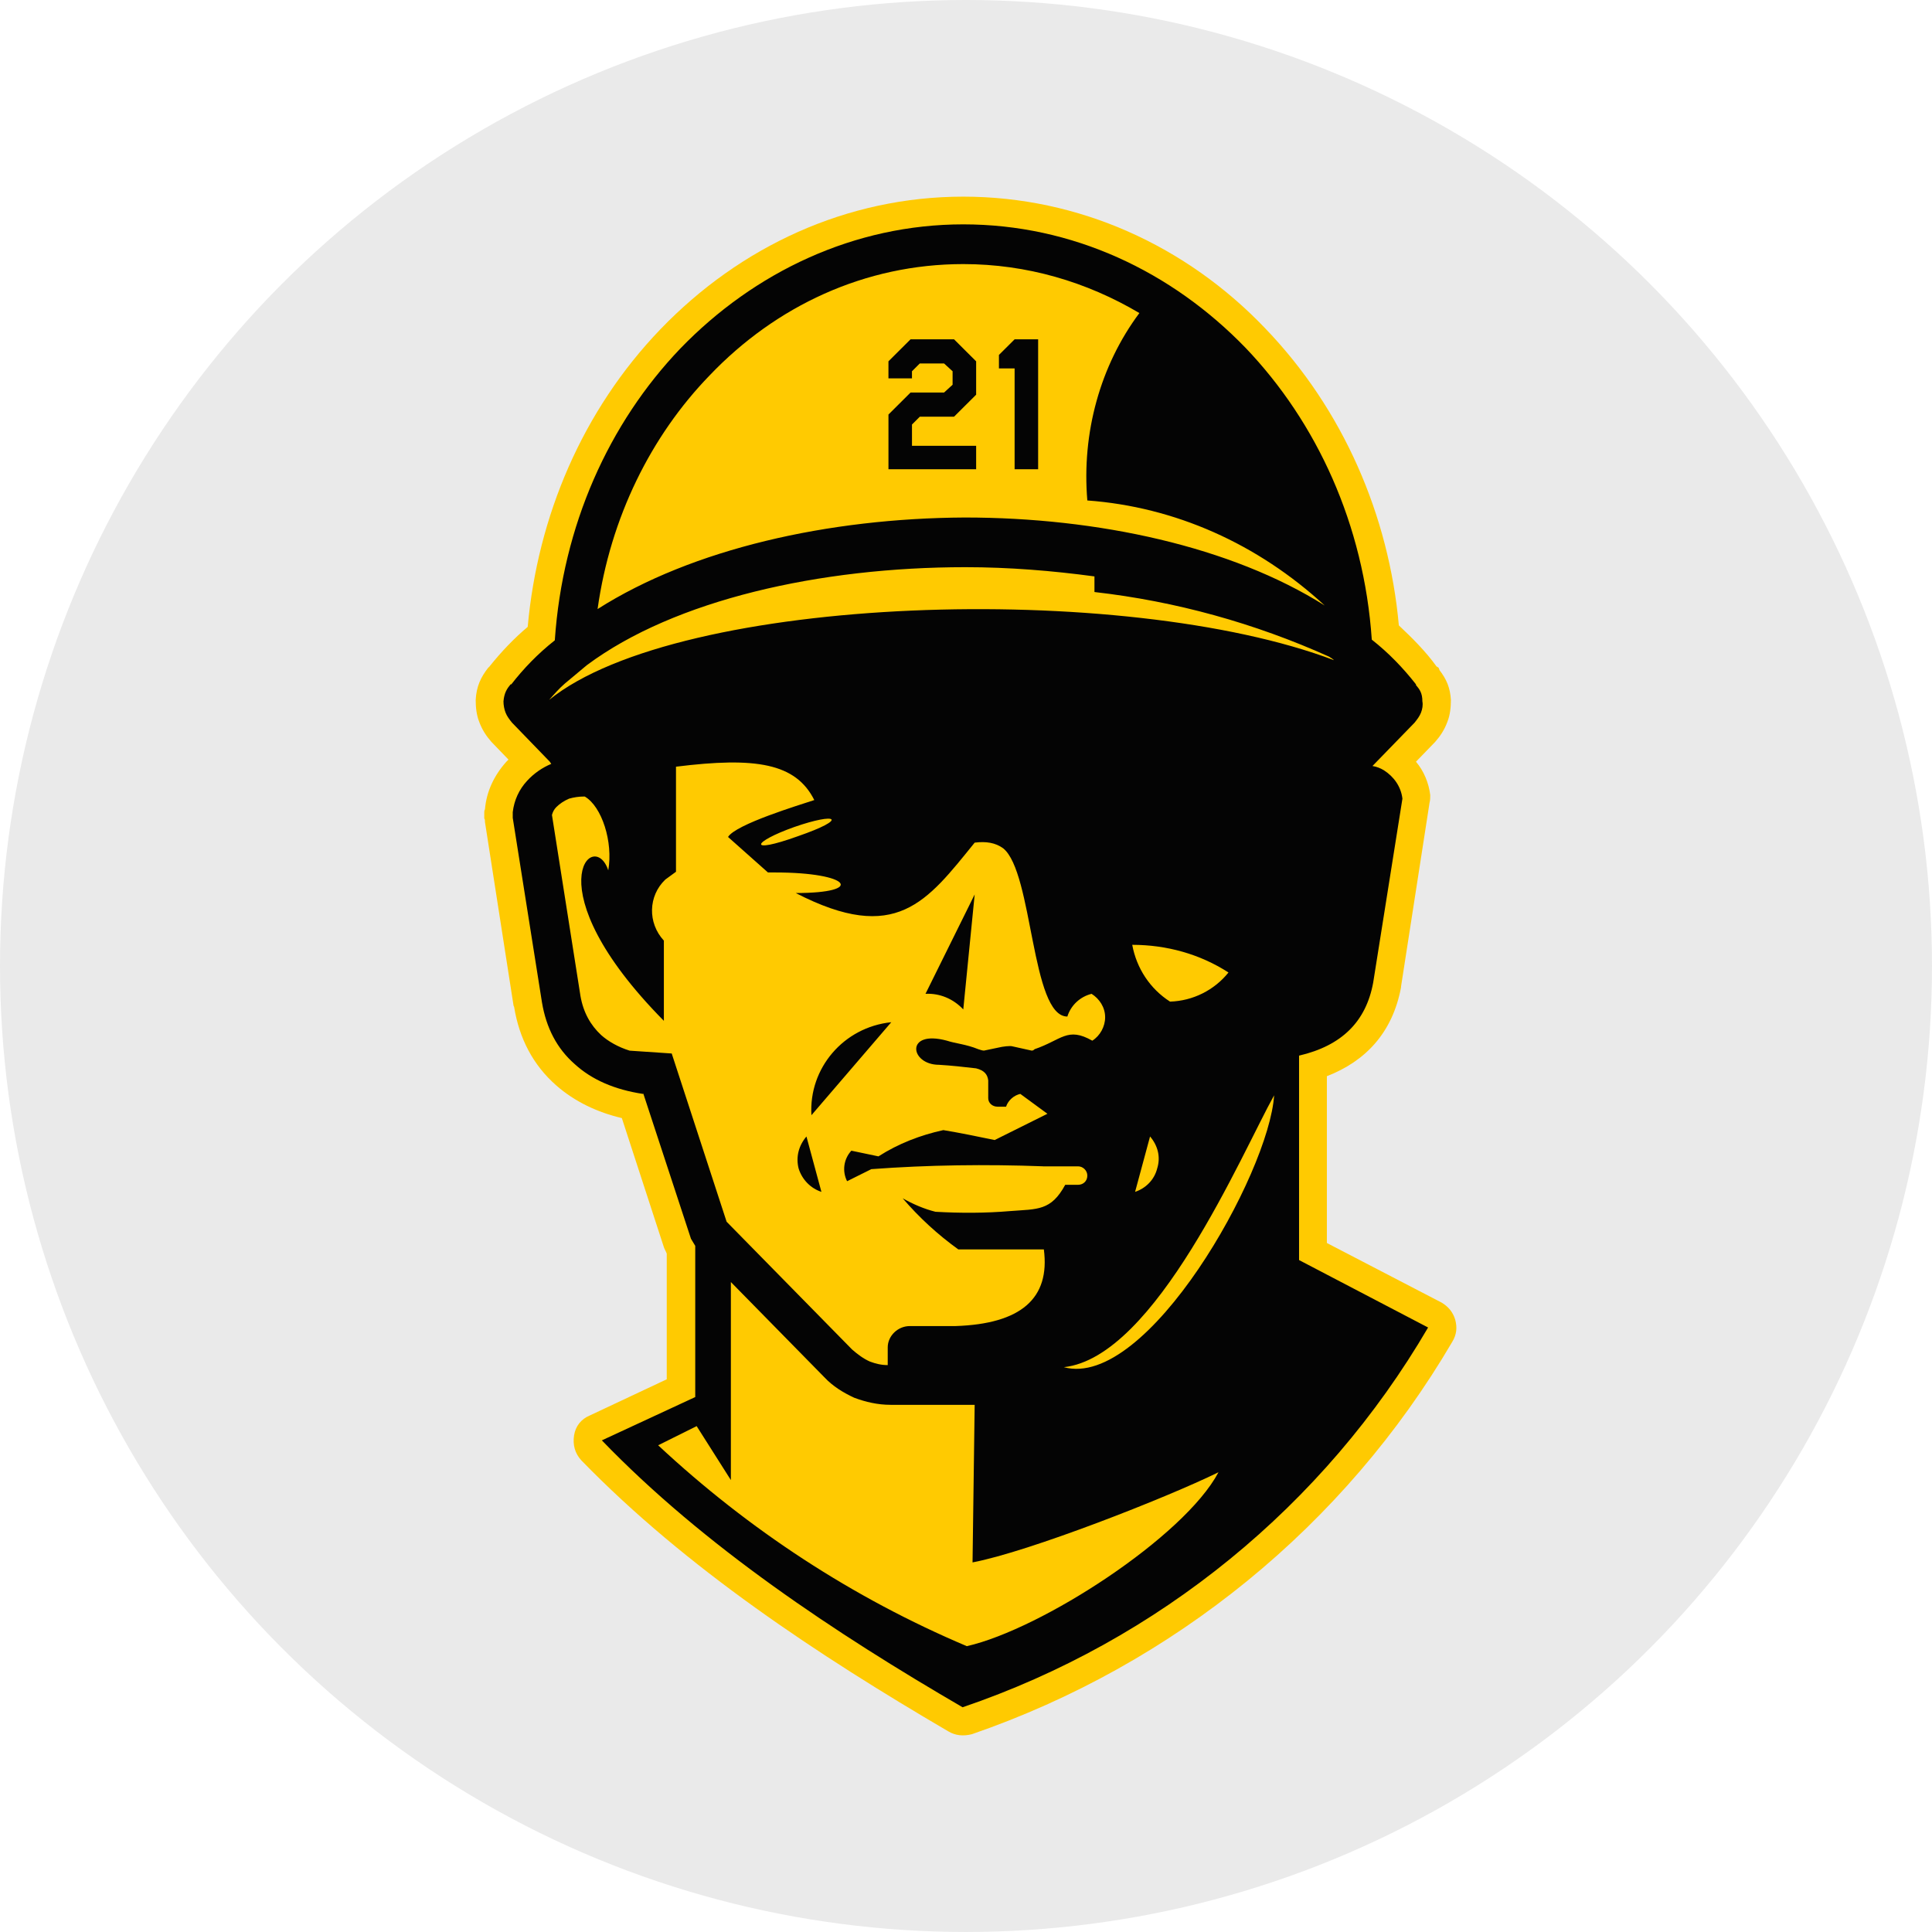 <svg viewBox="0 0 145.885 145.885" height="145.885" width="145.885" xmlns="http://www.w3.org/2000/svg" data-name="Layer 1" id="a">
  <circle fill="#eaeaea" r="72.942" cy="72.942" cx="72.942"></circle>
  <g>
    <path fill-rule="evenodd" fill="#ffca01" d="M39.847,47.331c.754-8.362,4.145-16.348,10.012-22.459,6.029-6.271,14.104-10.023,22.878-10.023,8.72,0,16.849,3.698,22.824,9.97,5.867,6.11,9.313,14.097,10.066,22.405,1.023,.965,2.046,1.983,2.853,3.109,.054,0,.054,.054,.108,.054l.054,.054c0,.054,.054,.107,.054,.161,.538,.697,.807,1.34,.861,2.251,0,.536-.054,1.126-.269,1.662-.215,.59-.538,1.072-.915,1.501l-1.453,1.501c.592,.697,.969,1.608,1.077,2.519,0,.214,0,.375-.054,.59l-2.153,13.883v.054c-.646,3.43-2.692,5.574-5.598,6.7v12.596l8.667,4.502c.538,.322,.861,.75,1.023,1.286,.161,.59,.108,1.126-.215,1.662-8.128,13.883-21.048,24.388-36.282,29.641-.646,.161-1.238,.107-1.776-.214-9.797-5.735-19.81-12.328-27.723-20.475-.484-.536-.646-1.179-.538-1.876,.108-.697,.538-1.233,1.184-1.501l5.814-2.734v-9.487h0c-.054-.161-.161-.322-.215-.482l-3.176-9.755c-1.83-.429-3.553-1.233-4.952-2.466-1.776-1.554-2.799-3.591-3.176-5.896,0-.054-.054-.107-.054-.161l-2.153-13.829c0-.107,0-.214-.054-.268v-.429c0-.107,0-.161,.054-.268,.108-1.34,.7-2.573,1.615-3.591l.161-.161-1.292-1.34c-.377-.429-.7-.911-.915-1.501-.215-.536-.269-1.126-.269-1.662,.054-1.018,.377-1.715,.969-2.466,.054,0,.054-.054,.108-.107,.861-1.072,1.83-2.09,2.853-2.948h0Z"></path>
    <path fill-rule="evenodd" fill="#040404" d="M78.766,88.068c-4.306-.161-8.667-.107-12.973,.214l-1.83,.911c-.377-.75-.269-1.662,.323-2.305l2.046,.429c1.507-.965,3.176-1.608,4.899-1.983,1.292,.214,2.584,.482,3.876,.75l3.983-1.983-2.046-1.501c-.484,.107-.915,.482-1.077,.965h-.646c-.377,0-.7-.268-.7-.643v-1.34c-.054-.429-.269-.75-.915-.911-.915-.107-1.884-.214-2.799-.268-2.207,0-2.584-2.68,.592-1.822,.646,.214,1.453,.268,2.369,.643,.161,.054,.323,.107,.431,.107l1.023-.214c.431-.107,.969-.161,1.13-.107l1.453,.322c.108,0,.161-.054,.215-.107,2.046-.697,2.476-1.715,4.36-.643,.592-.375,.969-1.072,.969-1.769,0-.75-.431-1.394-1.023-1.769-.861,.214-1.561,.858-1.83,1.715-2.745,0-2.584-10.881-4.845-12.703-.592-.429-1.292-.536-2.153-.429-3.607,4.449-5.921,7.718-13.511,3.806,5.275,0,4.145-1.554-1.561-1.554h-.538l-3.014-2.68c.592-.965,5.383-2.412,6.513-2.787-1.4-2.787-4.414-3.27-10.443-2.519v7.933l-.807,.59c-1.292,1.233-1.346,3.27-.108,4.61v6.057c-9.959-10.077-5.275-14.633-4.199-11.363,.377-2.144-.484-4.824-1.776-5.574h-.054c-.377,0-.754,.054-1.13,.161-.377,.161-.7,.375-.969,.643-.161,.161-.269,.375-.323,.59l2.153,13.668h0c.215,1.233,.754,2.198,1.561,2.948,.538,.482,1.292,.911,2.153,1.179l3.176,.214,4.145,12.703,9.474,9.648c.431,.375,.861,.697,1.346,.911,.431,.161,.861,.268,1.346,.268v-1.34c0-.858,.754-1.608,1.669-1.608h3.445c4.952-.161,7.159-2.09,6.675-5.789h-6.46c-1.561-1.126-2.961-2.412-4.199-3.859,.754,.429,1.615,.804,2.476,1.018,1.884,.107,3.768,.107,5.652-.054,2.046-.161,3.068,0,4.145-1.983h.969c.377,0,.7-.268,.7-.697h0c0-.375-.323-.697-.7-.697h-2.638Zm-17.872-2.251c-.592,.697-.807,1.554-.592,2.412,.269,.858,.915,1.501,1.723,1.769l-1.13-4.181Zm-19.271-28.14l-.108-.161-2.853-2.948c-.215-.268-.377-.482-.484-.75-.108-.268-.161-.59-.161-.858,.054-.643,.269-.965,.538-1.286h.054c.915-1.179,1.992-2.305,3.284-3.323,.592-8.683,4.091-16.402,9.474-22.03,5.598-5.789,13.135-9.38,21.371-9.38s15.718,3.538,21.317,9.327c5.383,5.628,8.936,13.347,9.528,22.03,1.292,1.018,2.369,2.144,3.337,3.377h0v.054h0c.269,.322,.484,.59,.484,1.233,.054,.268,0,.59-.108,.858-.108,.268-.269,.482-.484,.75l-3.176,3.27c.323,.054,.592,.161,.861,.322,.754,.482,1.292,1.233,1.4,2.144l-2.207,13.883c-.538,2.948-2.369,4.77-5.598,5.521v15.437l9.743,5.092c-7.859,13.454-20.348,23.638-35.151,28.676-9.582-5.574-19.54-12.167-27.238-20.154l7.052-3.27v-11.417l-.323-.536-3.607-10.988v.054c-2.153-.322-3.876-1.072-5.168-2.251-1.346-1.179-2.153-2.734-2.476-4.663h0l-2.207-13.936v-.429c.108-.911,.484-1.715,1.077-2.358,.538-.59,1.184-1.018,1.83-1.286h0Zm13.565,39.128v14.955l-2.584-4.074-2.907,1.447c6.836,6.378,14.696,11.524,23.308,15.169,5.652-1.286,16.418-8.255,19.002-13.132-3.93,1.93-14.319,6.003-18.571,6.807l.161-11.899h-6.352c-.969,0-1.884-.214-2.745-.536-.807-.375-1.615-.858-2.261-1.554l-7.052-7.182Zm17.549-20.583c-.754-.804-1.776-1.233-2.853-1.179l3.714-7.504-.861,8.683Zm-5.437,.965c-3.607,.375-6.244,3.484-6.029,7.022l6.029-7.022Zm32.729-31.464c-5.06-4.663-11.304-7.45-17.925-7.933-.431-5.092,.969-10.184,3.93-14.151-3.983-2.358-8.505-3.698-13.296-3.698-7.429,0-14.157,3.162-19.164,8.415-4.414,4.556-7.482,10.72-8.451,17.635,7.159-4.556,17.441-6.861,27.723-6.914,10.066,0,20.132,2.198,27.184,6.646h0Zm.323,3.859c-5.598-2.519-11.573-4.181-17.71-4.878v-1.179c-3.176-.429-6.46-.697-9.743-.697-10.981,0-21.963,2.466-28.584,7.397h0l-1.669,1.394c-.431,.375-.807,.804-1.184,1.233,9.851-7.986,43.441-9.005,59.267-3.002-.108-.107-.215-.161-.377-.268h0Zm-23.739-21.762h-1.184v-1.018l1.184-1.179h1.776v9.809h-1.776v-7.611h0Zm-9.528,3.484l1.669-1.662h2.53l.646-.59v-1.018l-.646-.59h-1.83l-.592,.59v.536h-1.776v-1.286l1.669-1.662h3.284l1.669,1.662v2.519l-1.669,1.662h-2.584l-.592,.59v1.608h4.845v1.769h-6.621v-4.127Zm21.263,44.328c1.723-.054,3.337-.858,4.414-2.198-2.153-1.394-4.683-2.09-7.267-2.09,.323,1.769,1.346,3.323,2.853,4.288h0Zm-1.507,10.184c.592,.697,.807,1.554,.538,2.412-.215,.858-.861,1.501-1.669,1.769l1.13-4.181Zm-6.513,17.42c6.944-.75,13.458-16.187,15.88-20.529-.377,5.896-9.582,22.244-15.88,20.529h0Zm-20.348-40.79c3.23-1.126,4.145-.643,.269,.697-3.876,1.394-3.445,.429-.269-.697h0Z"></path>
  </g>
</svg>